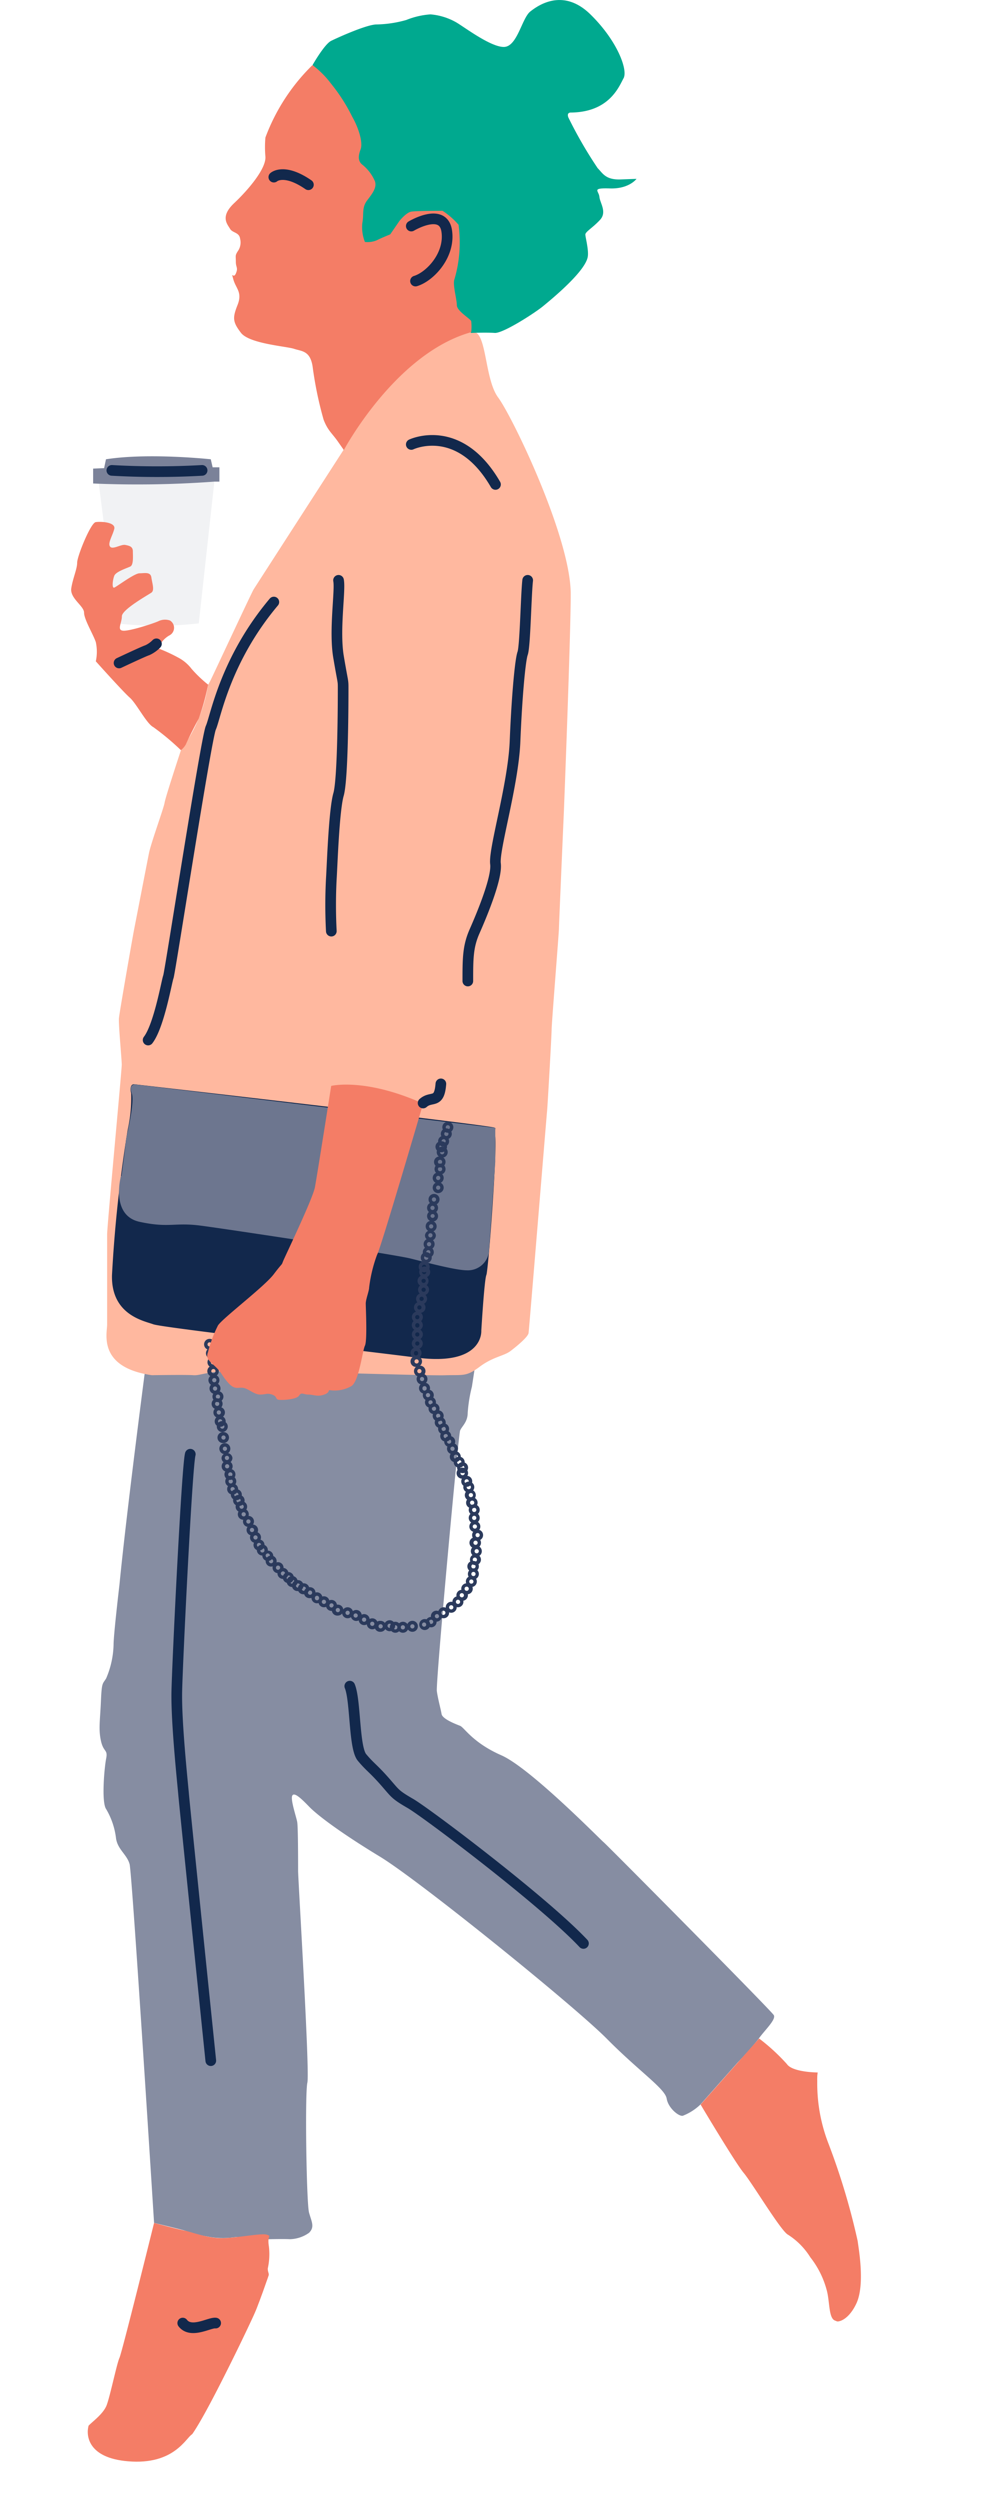 <svg id="Calque_1_-_copie_2" data-name="Calque 1 - copie 2" xmlns="http://www.w3.org/2000/svg" xmlns:xlink="http://www.w3.org/1999/xlink" viewBox="0 0 157.18 391.4">
  <defs>
    <style>
      .cls-1, .cls-13 {
        fill: none;
      }

      .cls-2 {
        clip-path: url(#clip-path);
      }

      .cls-3 {
        fill: #868da2;
      }

      .cls-4 {
        fill: #ffb89f;
      }

      .cls-5 {
        fill: #00a98f;
      }

      .cls-6 {
        fill: #f47d66;
      }

      .cls-7 {
        fill: #fff;
      }

      .cls-8 {
        fill: #12284c;
      }

      .cls-9 {
        fill: #6d768f;
      }

      .cls-10 {
        fill: #2b3a5c;
      }

      .cls-11 {
        fill: #f1f2f4;
      }

      .cls-12 {
        fill: #7b8299;
      }

      .cls-13 {
        stroke: #12284c;
        stroke-linecap: round;
        stroke-linejoin: round;
        stroke-width: 1.67px;
      }
      #steam-1 .steam {
        fill: #f47d66;
      }
      #steam-1 {
        animation-name: showHideFromInvisible;
        animation-duration: 4s;
        animation-delay: 0s;
        animation-iteration-count: infinite;
        opacity: 0;
      }
      #steam-2 {
        animation-name: showHideFromInvisible;
        animation-duration: 4s;
        animation-delay: 1.33s;
        animation-iteration-count: infinite;
        opacity: 0;
      }
      #steam-3 {
        animation-name: showHideFromInvisible;
        animation-duration: 4s;
        animation-delay: 2.66s;
        animation-iteration-count: infinite;
        opacity: 0;
      }
      .steam-alt-steam {
        fill: #ef7d68;
      }

      @keyframes showHideFromInvisible {
        from {
            opacity: 0;
        }

        /* 1 second */
        16% { 
          opacity: 1;
        }

        /* 2 seconds */
        32% { 
          opacity: 1;
        }

        /* 3 seconds */
        48% { 
          opacity: 0;
        }

        /* 4 seconds */
        64% { 
          opacity: 0;
        }

        /* 5 seconds */
        80% { 
          opacity: 0;
        }

        to {
          opacity: 0;
        }
      }
    </style>
    <clipPath id="clip-path" transform="translate(0 0)">
      <rect class="cls-1" width="157.18" height="391.38"/>
    </clipPath>
  </defs>
  <title>coffee1</title>
  <g id="steam-1">
    <path class="steam" d="M24.34,52.49A5.7,5.7,0,0,0,22.12,58c.56,3.72,4.73,4.69,3.51,9a.37.37,0,0,0,.72.2c.52-1.83.57-3.19-.58-4.78-.65-.92-1.64-1.61-2.23-2.57A5.26,5.26,0,0,1,24.87,53c.38-.3-.15-.82-.53-.53Z" transform="translate(-0.02 -0.08)"/>
  <path class="steam" d="M30.68,69.32a4.16,4.16,0,0,0,1.5-3.92c-.37-2.49-3.07-3.35-2.31-6.16a.38.38,0,0,0-.73-.2,3.72,3.72,0,0,0,.41,3.41c.43.63,1.08,1.11,1.46,1.77a3.64,3.64,0,0,1-.86,4.57c-.37.3.16.83.53.53Z" transform="translate(-0.02 -0.08)"/>
  <path class="steam" d="M19.33,68.73A2.75,2.75,0,0,1,18.54,65,16,16,0,0,1,20,63.26a3,3,0,0,0,.4-3,.37.37,0,0,0-.72.2c.78,2.57-1.9,3.15-2.3,5.37A3.58,3.58,0,0,0,19,69.38c.39.28.76-.37.37-.65Z" transform="translate(-0.02 -0.08)"/>
  </g>
  <g id="steam-2">
    <path class="steam-alt-steam" d="M25,55.32a4.47,4.47,0,0,1,.63,6c-.4.59-.94,1-1.33,1.64a4.29,4.29,0,0,0-.42,3.83.29.29,0,0,0,.39.14.3.3,0,0,0,.16-.29c-.54-2,.21-3.15,1.42-4.66a5.25,5.25,0,0,0,1.19-2.29,4.86,4.86,0,0,0-1.63-4.81c-.28-.23-.68.17-.41.41Z" transform="translate(-0.02 -0.08)"/>
    <path class="steam-alt-steam" d="M30.17,64.77a2.47,2.47,0,0,0,1.13-2.52c-.28-1.52-2.2-2-1.65-3.71.11-.35-.44-.5-.55-.15a2,2,0,0,0,.29,2.13c.25.31.58.54.84.83a1.93,1.93,0,0,1-.07,2.72,1.86,1.86,0,0,1-.28.21c-.29.21,0,.7.29.49Z" transform="translate(-0.02 -0.08)"/>
    <path class="steam-alt-steam" d="M20.47,66.9a2.44,2.44,0,0,0,.92-2.36c-.23-1.46-1.84-2-1.39-3.6a.28.28,0,0,0-.26-.31.29.29,0,0,0-.29.16,2.22,2.22,0,0,0,.26,2.06c.25.37.64.65.87,1a2,2,0,0,1-.51,2.61c-.28.23.12.63.4.4Z" transform="translate(-0.02 -0.08)"/>
  </g>
  <g id="steam-3">
    <path class="steam-alt-steam" d="M24.57,51a5.7,5.7,0,0,0-1.92,5.64c.74,3.31,4.11,4.22,3.06,8.15a.35.35,0,0,0,.32.37.34.34,0,0,0,.33-.2,5,5,0,0,0-.49-4.49,16.11,16.11,0,0,0-1.11-1.34c-2-2.36-2.13-5.56.28-7.66.33-.28-.15-.75-.47-.47Z" transform="translate(-0.02 -0.08)"/>
    <path class="steam-alt-steam" d="M30.45,65.58a3.1,3.1,0,0,1-.93-3.53A8.73,8.73,0,0,1,31,60a3.25,3.25,0,0,0,.35-3,.33.33,0,0,0-.41-.23.34.34,0,0,0-.23.4c.44,1.61-.31,2.36-1.17,3.54a3.89,3.89,0,0,0-.83,1.89A3.68,3.68,0,0,0,30,66.05c.33.27.81-.2.47-.47Z" transform="translate(-0.02 -0.08)"/>
    <path class="steam-alt-steam" d="M20.11,66.42a2.44,2.44,0,0,1-.69-3.34,13.53,13.53,0,0,1,1.3-1.52,2.66,2.66,0,0,0,.36-2.7.35.35,0,0,0-.46-.16.34.34,0,0,0-.19.34c.69,2.27-1.69,2.79-2,4.76A3.19,3.19,0,0,0,19.78,67c.34.24.68-.33.33-.58Z" transform="translate(-0.02 -0.08)"/>
  </g>
  <g class="cls-2">
    <path class="cls-3" d="M22.64,215.1s-2.88,22.07-3.94,33c0,0-.92,7.79-.92,9.37a14.16,14.16,0,0,1-1.16,5.28c-.56.93-.69.53-.82,3.57s-.4,4.36,0,6.2,1.11,1.32.82,2.78-.76,6.86,0,7.92a11.7,11.7,0,0,1,1.55,4.62c.27,1.72,1.72,2.51,2.12,4S24.12,348,24.12,348s3.22.77,4.75,1.18a19.27,19.27,0,0,0,3.59.95,12.47,12.47,0,0,0,4.19.12c1.93-.22,2.52.66,3.84.13s-.76.22,1.73.17,3.16,0,3.16,0a5.37,5.37,0,0,0,3-1c.93-.92.4-1.72,0-3.17s-.66-18.62-.26-20.34-1.45-31.82-1.45-33.14,0-6.87-.14-7.66-1.05-3.43-.79-4.09,1.32.3,2.64,1.67,5,4.14,11.1,7.84S89.88,314,95,319.17s9.11,7.79,9.37,9.37,2.12,3,2.64,2.64a8.34,8.34,0,0,0,2.64-1.71l2.77-3.13,3.09-3.48a47.35,47.35,0,0,0,3.26-3.69c.92-1.32,2.77-3,2.37-3.7S95,288.8,94.5,288.4s-11.49-11.62-16-13.6-5.81-4.36-6.47-4.62-2.77-1.06-2.9-1.85-.55-2.25-.74-3.57,3.38-40.14,3.64-40.8,1.19-1.32,1.19-2.77a23.15,23.15,0,0,1,.66-4.1l.79-5.15H68.41L30.32,209.7Z" transform="translate(0 0)"/>
    <path class="cls-4" d="M73.77,52s-10,1.19-19.94,18.36c0,0-13.8,21.39-14.13,21.92S33.23,106,32.9,106.63l-.33.6a23.35,23.35,0,0,1-4.23,10.17s-2.44,7.39-2.57,8.25-2.12,6.27-2.45,7.92S21.21,144.42,21,145.48s-2.29,12.94-2.38,13.91.44,6.42.44,7.3-2.29,25.18-2.29,26.59v14.09c0,1.4-1.49,6.69,7,7.92,0,0,5.37-.09,6.51,0s2.2-.71,7.22-.71,29.23.81,32.13.72,3.35.25,5.46-1.33,3.79-1.67,4.84-2.47,2.73-2.2,2.82-2.81,2.82-34,2.9-34.78.71-11.88.71-12.76S87.5,146,87.5,145.48s.79-18.71.79-18.71S89.35,99.55,89.35,93c0-8.85-9.11-27.73-11.36-30.77S76.27,51.28,73.77,52" transform="translate(0 0)"/>
    <path class="cls-5" d="M48.94,10.17s1.85-3.26,2.91-3.78,5.37-2.47,7-2.56a18.12,18.12,0,0,0,4.75-.7,12.42,12.42,0,0,1,3.79-.88,9.75,9.75,0,0,1,4,1.23c1.23.7,5.37,3.87,7.48,3.87s2.82-4.49,4.14-5.54,5.19-3.7,9.42.44,5.9,8.71,5.19,10-2.2,5.28-8.19,5.37c0,0-.79-.09-.44.79a66.93,66.93,0,0,0,4.58,7.92c.79.79,1.23,1.85,3.61,1.76L99.65,28s-1.15,1.59-4.14,1.5-1.76.35-1.67,1.32,1.23,2.38.09,3.61-2.29,1.85-2.29,2.29.6,2.57.35,3.61c-.53,2.24-5.2,6.15-6.87,7.52-1.16,1-6.34,4.36-7.66,4.27s-3.69,0-3.69,0l-4.32-3.39L56.78,40.28,53.61,30.07,51.85,14.31Z" transform="translate(0 0)"/>
    <path class="cls-6" d="M48.94,10.17a30.92,30.92,0,0,0-7.39,11.36,17.36,17.36,0,0,0,0,3c.13,1.85-2.64,5.15-4.89,7.27s-1.06,3.3-.66,4,1.45.53,1.59,1.58a2.36,2.36,0,0,1-.4,2c-.4.66-.27.66-.27,1.59s.4.92,0,1.85-.79-.53-.39.92,1.45,2,.66,4-.79,2.64.53,4.36,7.13,2.11,8.32,2.51,2.51.26,2.9,2.77a57.88,57.88,0,0,0,1.72,8.32c.66,1.72,1.32,2.11,2.24,3.43l.93,1.33S61.88,55.33,73.77,52a7.38,7.38,0,0,0,0-1.72c-.14-.39-2.25-1.58-2.25-2.51s-.66-3.16-.39-4a20,20,0,0,0,.79-4.35,21.49,21.49,0,0,0-.13-4.23A11.88,11.88,0,0,0,69.28,33s-4.1,0-4.89.13-1.85,1.45-1.85,1.45l-1.45,2.11s-1.32.53-2.11.93a3.81,3.81,0,0,1-1.85.26,6.26,6.26,0,0,1-.4-3c.27-1.45-.13-2.37.79-3.56s1.46-2,1.19-2.91a6.65,6.65,0,0,0-2-2.64c-.66-.53-.66-1.32-.26-2.37s-.27-3.31-1.32-5.15a27.28,27.28,0,0,0-3.3-5.15,14.48,14.48,0,0,0-2.91-2.91" transform="translate(0 0)"/>
    <path class="cls-6" d="M24.12,348s-5,20.21-5.42,21.13-1.45,5.94-2,7.4-2.51,2.77-2.9,3.3-.66,6.73,8.71,5.68a10.42,10.42,0,0,0,7.53-4.36c3-4.23,11.49-22.19,11.88-23.77s0-1.45,0-2.24a10.38,10.38,0,0,0,.18-3.44c-.31-1.85.48-1.58-.31-1.85s-4.09.4-6.6.53-5-.92-6.34-1.19S24.12,348,24.12,348" transform="translate(0 0)"/>
    <path class="cls-6" d="M109.68,329.47s5.42,9.11,6.74,10.69,5.68,8.85,6.87,9.64a11.16,11.16,0,0,1,3.56,3.57,14.22,14.22,0,0,1,2.64,5.41c.4,1.72.27,4.1,1.19,4.49s1.59.66,2,0a20.36,20.36,0,0,0,2-3.17,41,41,0,0,0,.79-6.2c-.13-1.06-4-13.6-4.22-14.53s-4.09-12.54-3.17-14.92c0,0-4,0-4.89-1.32a31.11,31.11,0,0,0-4.35-4Z" transform="translate(0 0)"/>
    <path class="cls-7" d="M13.82,379.78.22,387.57s-.93,1.32,1.05,2,17.3,1.58,18.62,1.72,8.58.92,11.36-4.62c0,0,3.3-5.42,4.35-6.87s6.21-7.92,9.25-9c0,0,1.19-.79,1.19.66,0,0,.79,13.71.79,14.12s1.58.38,1.72,0S49.6,367,49.6,365.39s-1.69-10.83-7.38-9.64c0,0-1.87,5.55-3,7.92S31,380.57,30.06,381.1s-2.79,4.83-10,4.22c-6.35-.52-6.6-4.09-6.2-5.54" transform="translate(0 0)"/>
    <path class="cls-7" d="M140.41,336.51a3.11,3.11,0,0,1,3.08-2.55c2.18,0,12.41,8.18,12.61,8.32s1.25-.26,1.06-.86c0,0-12.28-10.3-13.54-11.82A14.31,14.31,0,0,0,128,324.45a26,26,0,0,0,1.65,11,107.57,107.57,0,0,1,4.62,15.38c.13,1.06,1.19,6.8-.2,9.78s-3.49,3.32-3.82,2.33c0,0-3.77,8.82-3.7,9.15s-.27,1.39,1,1.46c0,0,1.77.41,7.87-4.16,0,0,10.5-9.51,7.34-18.58,0,0-3.79-9.55-2.38-14.26" transform="translate(0 0)"/>
    <path class="cls-8" d="M21.08,169.75s56,6.41,56.38,6.8-.52.14,0,1.06-1,21.26-1.32,22-.79,8.72-.79,8.72.4,5.54-10,4.22S25.44,207.85,24,207.32s-6.6-1.45-6.47-7.66A211.15,211.15,0,0,1,20,176.82a23.15,23.15,0,0,0,.53-5.68c-.13-.4-.22-1.48.53-1.39" transform="translate(0 0)"/>
    <path class="cls-9" d="M18.94,184.09s-1.71,6.19,2.92,7.19,5.43.06,9.52.59,30.24,4.49,32.88,5.15,7.13,1.85,8.85,1.85A3.32,3.32,0,0,0,76.54,196c.14-1.73,1-14.14,1-14.14l0-4.23v-1.06l-56.38-6.8s-1.06-.06-.53,1.39-.92,7-.92,7.39-.69,5.56-.69,5.56" transform="translate(0 0)"/>
    <path class="cls-10" d="M70.11,176.15a.33.33,0,1,0,.33.33.33.33,0,0,0-.33-.33m0,1.18a.86.86,0,1,1,.86-.85.86.86,0,0,1-.86.85" transform="translate(0 0)"/>
    <path class="cls-10" d="M69.88,177.18a.33.33,0,1,0,.33.33.33.33,0,0,0-.33-.33m0,1.19a.86.86,0,1,1,.85-.86.87.87,0,0,1-.85.86" transform="translate(0 0)"/>
    <path class="cls-10" d="M69.46,178.34a.33.33,0,0,0-.33.33.33.33,0,0,0,.65,0,.32.32,0,0,0-.32-.33m0,1.18a.86.86,0,1,1,.85-.85.85.85,0,0,1-.85.85" transform="translate(0 0)"/>
    <path class="cls-10" d="M69.13,179.19a.33.33,0,1,0,0,.66.33.33,0,0,0,0-.66m0,1.19a.86.86,0,1,1,0-1.71.85.85,0,0,1,.85.85.86.86,0,0,1-.85.86" transform="translate(0 0)"/>
    <path class="cls-10" d="M69.22,180.05a.33.33,0,0,0,0,.66.33.33,0,0,0,0-.66m0,1.18a.85.85,0,0,1-.85-.85.86.86,0,1,1,.85.85" transform="translate(0 0)"/>
    <path class="cls-10" d="M68.9,181.57a.33.33,0,1,0,.32.33.33.33,0,0,0-.32-.33m0,1.19a.86.86,0,1,1,0-1.71.85.85,0,0,1,.85.85.86.86,0,0,1-.85.86" transform="translate(0 0)"/>
    <path class="cls-10" d="M68.9,182.7a.33.33,0,1,0,.32.32.32.32,0,0,0-.32-.32m0,1.18a.86.86,0,1,1,.85-.86.85.85,0,0,1-.85.86" transform="translate(0 0)"/>
    <path class="cls-10" d="M68.6,184.08a.33.33,0,1,0,.33.33.33.33,0,0,0-.33-.33m0,1.19a.86.86,0,1,1,.86-.86.87.87,0,0,1-.86.86" transform="translate(0 0)"/>
    <path class="cls-10" d="M68.6,185.6a.33.33,0,1,0,.33.33.33.33,0,0,0-.33-.33m0,1.19a.86.86,0,1,1,.86-.86.87.87,0,0,1-.86.86" transform="translate(0 0)"/>
    <path class="cls-10" d="M67.94,187.45a.33.33,0,0,0,0,.66.33.33,0,1,0,0-.66m0,1.18a.85.85,0,0,1-.85-.85.86.86,0,1,1,.85.85" transform="translate(0 0)"/>
    <path class="cls-10" d="M67.71,188.77a.33.33,0,1,0,.33.33.33.33,0,0,0-.33-.33m0,1.18a.85.85,0,0,1-.85-.85.86.86,0,1,1,.85.85" transform="translate(0 0)"/>
    <path class="cls-10" d="M67.73,190.06a.33.33,0,0,0-.33.33.33.33,0,0,0,.65,0,.32.32,0,0,0-.32-.33m0,1.18a.86.86,0,1,1,.85-.85.85.85,0,0,1-.85.85" transform="translate(0 0)"/>
    <path class="cls-10" d="M67.5,191.66a.33.33,0,0,0-.33.33.33.33,0,0,0,.66,0,.33.33,0,0,0-.33-.33m0,1.18a.86.86,0,1,1,.86-.85.86.86,0,0,1-.86.85" transform="translate(0 0)"/>
    <path class="cls-10" d="M67.38,193.06a.33.33,0,1,0,.33.33.32.32,0,0,0-.33-.33m0,1.19a.86.86,0,0,1-.85-.86.86.86,0,0,1,1.71,0,.86.86,0,0,1-.86.86" transform="translate(0 0)"/>
    <path class="cls-10" d="M67.17,194.45a.33.33,0,0,0,0,.66.33.33,0,1,0,0-.66m0,1.18a.85.85,0,0,1-.85-.85.86.86,0,1,1,.85.85" transform="translate(0 0)"/>
    <path class="cls-10" d="M67.06,195.71a.32.32,0,0,0-.33.32.33.33,0,0,0,.33.33.32.32,0,0,0,.32-.33.32.32,0,0,0-.32-.32m0,1.18a.86.86,0,1,1,.85-.86.85.85,0,0,1-.85.86" transform="translate(0 0)"/>
    <path class="cls-10" d="M66.73,196.56a.33.33,0,1,0,.33.33.33.33,0,0,0-.33-.33m0,1.19a.86.86,0,1,1,.86-.86.87.87,0,0,1-.86.86" transform="translate(0 0)"/>
    <path class="cls-10" d="M66.4,198a.33.33,0,1,0,.33.33.33.33,0,0,0-.33-.33m0,1.18a.85.85,0,0,1-.85-.85.86.86,0,1,1,.85.85" transform="translate(0 0)"/>
    <path class="cls-10" d="M66.4,198.81a.33.33,0,0,0-.33.33.33.33,0,0,0,.66,0,.33.33,0,0,0-.33-.33m0,1.18a.86.86,0,0,1,0-1.71.86.86,0,1,1,0,1.71" transform="translate(0 0)"/>
    <path class="cls-10" d="M66.32,200.2a.32.32,0,0,0-.33.32.33.33,0,0,0,.66,0,.32.32,0,0,0-.33-.32m0,1.18a.86.86,0,1,1,0-1.71.86.86,0,0,1,0,1.71" transform="translate(0 0)"/>
    <path class="cls-10" d="M66.32,201.58a.33.33,0,1,0,.33.33.33.33,0,0,0-.33-.33m0,1.19a.86.86,0,1,1,.85-.86.87.87,0,0,1-.85.86" transform="translate(0 0)"/>
    <path class="cls-10" d="M66,203a.33.33,0,1,0,.33.33A.33.33,0,0,0,66,203m0,1.19a.86.86,0,1,1,.86-.86.87.87,0,0,1-.86.86" transform="translate(0 0)"/>
    <path class="cls-10" d="M65.66,204.35a.33.33,0,1,0,.33.33.33.33,0,0,0-.33-.33m0,1.19a.86.86,0,0,1-.85-.86.85.85,0,0,1,.85-.85.86.86,0,1,1,0,1.71" transform="translate(0 0)"/>
    <path class="cls-10" d="M65.33,205.87a.33.33,0,1,0,.33.33.32.32,0,0,0-.33-.33m0,1.18a.85.85,0,0,1-.85-.85.86.86,0,1,1,.85.85" transform="translate(0 0)"/>
    <path class="cls-10" d="M65.33,207.13a.32.32,0,0,0-.32.32.33.33,0,1,0,.65,0,.32.32,0,0,0-.33-.32m0,1.18a.86.86,0,1,1,.86-.86.85.85,0,0,1-.86.86" transform="translate(0 0)"/>
    <path class="cls-10" d="M65.33,208.58a.33.33,0,1,0,.33.33.32.32,0,0,0-.33-.33m0,1.18a.85.85,0,0,1-.85-.85.86.86,0,1,1,.85.85" transform="translate(0 0)"/>
    <path class="cls-10" d="M65.33,210a.33.33,0,1,0,.33.33.32.32,0,0,0-.33-.33m0,1.19a.86.86,0,1,1,.86-.86.86.86,0,0,1-.86.86" transform="translate(0 0)"/>
    <path class="cls-10" d="M65.13,211.49a.32.32,0,0,0-.32.32.33.33,0,1,0,.65,0,.32.32,0,0,0-.33-.32m0,1.18a.86.86,0,1,1,.86-.86.85.85,0,0,1-.86.86" transform="translate(0 0)"/>
    <path class="cls-10" d="M65.22,212.8a.33.33,0,1,0,.33.33.33.33,0,0,0-.33-.33m0,1.19a.86.86,0,1,1,0-1.71.85.85,0,0,1,.85.85.86.86,0,0,1-.85.86" transform="translate(0 0)"/>
    <path class="cls-10" d="M65.66,214.32a.33.33,0,1,0,.33.33.33.33,0,0,0-.33-.33m0,1.19a.86.86,0,0,1-.85-.86.85.85,0,0,1,.85-.85.86.86,0,1,1,0,1.71" transform="translate(0 0)"/>
    <path class="cls-10" d="M66.47,217a.32.32,0,0,0-.33.32.33.33,0,1,0,.65,0,.32.32,0,0,0-.32-.32m0,1.18a.86.86,0,1,1,.85-.86.85.85,0,0,1-.85.86" transform="translate(0 0)"/>
    <path class="cls-10" d="M67.06,218.09a.33.33,0,1,0,0,.65.33.33,0,0,0,0-.65m0,1.18a.86.86,0,1,1,.85-.85.85.85,0,0,1-.85.85" transform="translate(0 0)"/>
    <path class="cls-10" d="M67.4,219.21a.33.33,0,1,0,.33.33.33.33,0,0,0-.33-.33m0,1.18a.86.86,0,1,1,.85-.85.85.85,0,0,1-.85.85" transform="translate(0 0)"/>
    <path class="cls-10" d="M67.94,220.2a.33.33,0,1,0,.33.33.32.32,0,0,0-.33-.33m0,1.18a.85.85,0,0,1-.85-.85.86.86,0,1,1,.85.85" transform="translate(0 0)"/>
    <path class="cls-10" d="M68.6,221.32a.33.33,0,1,0,.33.33.33.33,0,0,0-.33-.33m0,1.19a.86.86,0,1,1,.86-.86.87.87,0,0,1-.86.86" transform="translate(0 0)"/>
    <path class="cls-10" d="M68.93,222.38a.33.33,0,1,0,.33.33.33.33,0,0,0-.33-.33m0,1.18a.86.86,0,1,1,.85-.85.85.85,0,0,1-.85.85" transform="translate(0 0)"/>
    <path class="cls-10" d="M69.46,223.37a.33.33,0,0,0,0,.66.33.33,0,0,0,0-.66m0,1.18a.86.86,0,1,1,.85-.85.85.85,0,0,1-.85.85" transform="translate(0 0)"/>
    <path class="cls-10" d="M69.78,224.49a.33.33,0,1,0,.33.33.32.32,0,0,0-.33-.33m0,1.19a.86.86,0,1,1,.86-.86.86.86,0,0,1-.86.86" transform="translate(0 0)"/>
    <path class="cls-10" d="M70.31,225.35a.33.33,0,0,0-.33.33.33.33,0,0,0,.66,0,.33.33,0,0,0-.33-.33m0,1.18a.86.86,0,0,1,0-1.71.86.86,0,1,1,0,1.71" transform="translate(0 0)"/>
    <path class="cls-10" d="M70.84,226.47a.33.33,0,1,0,.33.33.33.33,0,0,0-.33-.33m0,1.18a.86.86,0,1,1,.86-.85.86.86,0,0,1-.86.85" transform="translate(0 0)"/>
    <path class="cls-10" d="M71.37,227.73a.32.32,0,0,0-.33.32.33.33,0,0,0,.66,0,.32.32,0,0,0-.33-.32m0,1.18a.86.86,0,1,1,0-1.71.86.86,0,0,1,0,1.71" transform="translate(0 0)"/>
    <path class="cls-10" d="M71.9,228.58a.33.33,0,0,0,0,.66.33.33,0,0,0,0-.66m0,1.19a.86.86,0,1,1,.85-.86.87.87,0,0,1-.85.86" transform="translate(0 0)"/>
    <path class="cls-10" d="M72.43,229.44a.33.33,0,1,0,0,.65.33.33,0,0,0,0-.65m0,1.18a.86.86,0,1,1,.85-.85.85.85,0,0,1-.85.85" transform="translate(0 0)"/>
    <path class="cls-10" d="M72.43,230.29a.33.33,0,1,0,.32.33.33.33,0,0,0-.32-.33m0,1.19a.86.86,0,1,1,0-1.71.85.85,0,0,1,.85.85.86.86,0,0,1-.85.86" transform="translate(0 0)"/>
    <path class="cls-10" d="M73.06,231.58a.33.33,0,1,0,.33.33.33.33,0,0,0-.33-.33m0,1.18a.85.85,0,0,1-.85-.85.86.86,0,1,1,.85.85" transform="translate(0 0)"/>
    <path class="cls-10" d="M73.39,232.48a.33.33,0,1,0,.33.33.33.33,0,0,0-.33-.33m0,1.19a.86.86,0,1,1,.86-.86.87.87,0,0,1-.86.86" transform="translate(0 0)"/>
    <path class="cls-10" d="M73.72,233.74a.32.32,0,0,0-.33.32.33.33,0,0,0,.66,0,.32.32,0,0,0-.33-.32m0,1.18a.86.86,0,1,1,0-1.71.86.86,0,0,1,0,1.71" transform="translate(0 0)"/>
    <path class="cls-10" d="M73.92,234.92a.33.33,0,1,0,.33.33.33.33,0,0,0-.33-.33m0,1.19a.86.86,0,1,1,0-1.71.85.85,0,0,1,.85.85.86.86,0,0,1-.85.86" transform="translate(0 0)"/>
    <path class="cls-10" d="M74.25,236.05a.33.33,0,1,0,.32.32.32.32,0,0,0-.32-.32m0,1.18a.86.86,0,1,1,.85-.86.85.85,0,0,1-.85.86" transform="translate(0 0)"/>
    <path class="cls-10" d="M74.25,237.3a.33.33,0,1,0,.32.33.33.33,0,0,0-.32-.33m0,1.19a.86.86,0,1,1,.85-.86.86.86,0,0,1-.85.86" transform="translate(0 0)"/>
    <path class="cls-10" d="M74.34,238.65a.33.33,0,1,0,.33.33.33.33,0,0,0-.33-.33m0,1.19a.86.86,0,1,1,.86-.86.86.86,0,0,1-.86.86" transform="translate(0 0)"/>
    <path class="cls-10" d="M74.77,240a.32.32,0,0,0-.32.32.32.32,0,0,0,.32.33.33.33,0,0,0,.33-.33.32.32,0,0,0-.33-.32m0,1.18a.86.86,0,1,1,.86-.86.85.85,0,0,1-.86.86" transform="translate(0 0)"/>
    <path class="cls-10" d="M74.45,241.19a.33.33,0,1,0,0,.66.33.33,0,0,0,0-.66m0,1.19a.86.86,0,1,1,0-1.71.85.85,0,0,1,.85.85.86.86,0,0,1-.85.86" transform="translate(0 0)"/>
    <path class="cls-10" d="M74.57,242.52a.33.33,0,0,0,0,.65.33.33,0,1,0,0-.65m0,1.18a.86.86,0,1,1,.86-.85.85.85,0,0,1-.86.85" transform="translate(0 0)"/>
    <path class="cls-10" d="M74.34,243.84a.33.33,0,1,0,.33.33.33.33,0,0,0-.33-.33m0,1.18a.86.86,0,0,1,0-1.71.86.86,0,1,1,0,1.71" transform="translate(0 0)"/>
    <path class="cls-10" d="M74.12,244.89a.33.33,0,1,0,.33.33.33.33,0,0,0-.33-.33m0,1.19a.86.86,0,1,1,0-1.71.85.85,0,0,1,.85.85.86.86,0,0,1-.85.86" transform="translate(0 0)"/>
    <path class="cls-10" d="M74.12,246.08a.33.33,0,1,0,.33.33.33.33,0,0,0-.33-.33m0,1.19a.86.86,0,1,1,.85-.86.87.87,0,0,1-.85.86" transform="translate(0 0)"/>
    <path class="cls-10" d="M73.79,247.27a.33.33,0,1,0,.33.33.33.33,0,0,0-.33-.33m0,1.18a.86.86,0,1,1,.86-.85.86.86,0,0,1-.86.85" transform="translate(0 0)"/>
    <path class="cls-10" d="M73.06,248.39a.33.33,0,1,0,.33.33.33.33,0,0,0-.33-.33m0,1.19a.86.86,0,0,1-.85-.86.85.85,0,0,1,.85-.85.86.86,0,1,1,0,1.71" transform="translate(0 0)"/>
    <path class="cls-10" d="M72.3,249.41a.33.33,0,1,0,.33.33.33.33,0,0,0-.33-.33m0,1.19a.86.86,0,0,1-.85-.86.85.85,0,0,1,.85-.85.86.86,0,1,1,0,1.71" transform="translate(0 0)"/>
    <path class="cls-10" d="M71.7,250.44a.33.33,0,1,0,0,.66.33.33,0,0,0,0-.66m0,1.18a.86.86,0,1,1,.85-.85.85.85,0,0,1-.85.85" transform="translate(0 0)"/>
    <path class="cls-10" d="M70.64,251.3a.33.33,0,0,0-.33.33.33.33,0,0,0,.66,0,.33.33,0,0,0-.33-.33m0,1.18a.86.86,0,1,1,.86-.85.86.86,0,0,1-.86.85" transform="translate(0 0)"/>
    <path class="cls-10" d="M69.46,252.16a.33.33,0,1,0,0,.65.33.33,0,0,0,0-.65m0,1.18a.86.86,0,1,1,.85-.86.85.85,0,0,1-.85.86" transform="translate(0 0)"/>
    <path class="cls-10" d="M68.41,252.69a.32.32,0,0,0-.33.32.33.33,0,1,0,.66,0,.32.32,0,0,0-.33-.32m0,1.18a.86.86,0,1,1,0-1.71.86.86,0,0,1,0,1.71" transform="translate(0 0)"/>
    <path class="cls-10" d="M67.49,253.57a.33.33,0,1,0,.33.33.32.32,0,0,0-.33-.33m0,1.19a.86.86,0,0,1-.85-.86.86.86,0,0,1,1.71,0,.86.86,0,0,1-.86.86" transform="translate(0 0)"/>
    <path class="cls-10" d="M66.4,254a.33.33,0,0,0-.33.33.33.33,0,0,0,.66,0,.33.33,0,0,0-.33-.33m0,1.18a.86.86,0,0,1,0-1.71.86.86,0,1,1,0,1.71" transform="translate(0 0)"/>
    <path class="cls-10" d="M64.56,254.28a.33.33,0,1,0,.33.32.32.32,0,0,0-.33-.32m0,1.18a.86.86,0,1,1,.86-.86.85.85,0,0,1-.86.86" transform="translate(0 0)"/>
    <path class="cls-10" d="M63.07,254.43a.33.33,0,0,0,0,.66.33.33,0,0,0,0-.66m0,1.18a.85.85,0,0,1-.85-.85.86.86,0,1,1,.85.85" transform="translate(0 0)"/>
    <path class="cls-10" d="M61.89,254.43a.33.33,0,1,0,.33.33.33.33,0,0,0-.33-.33m0,1.18a.86.86,0,1,1,.86-.85.86.86,0,0,1-.86.85" transform="translate(0 0)"/>
    <path class="cls-10" d="M61,254.19a.33.33,0,1,0,.33.33.33.33,0,0,0-.33-.33m0,1.18a.86.86,0,1,1,.86-.85.86.86,0,0,1-.86.85" transform="translate(0 0)"/>
    <path class="cls-10" d="M59.59,254.27a.33.33,0,1,0,.33.33.33.33,0,0,0-.33-.33m0,1.19a.86.86,0,1,1,0-1.71.85.85,0,0,1,.85.85.86.86,0,0,1-.85.86" transform="translate(0 0)"/>
    <path class="cls-10" d="M58.29,253.88a.33.33,0,1,0,.32.33.33.33,0,0,0-.32-.33m0,1.19a.86.86,0,1,1,.85-.86.86.86,0,0,1-.85.86" transform="translate(0 0)"/>
    <path class="cls-10" d="M57,253.23a.33.33,0,1,0,.33.33.32.32,0,0,0-.33-.33m0,1.18a.85.85,0,0,1-.85-.85.86.86,0,1,1,.85.85" transform="translate(0 0)"/>
    <path class="cls-10" d="M55.68,252.58a.33.33,0,0,0-.33.33.33.33,0,0,0,.66,0,.33.33,0,0,0-.33-.33m0,1.18a.86.86,0,0,1,0-1.71.86.86,0,1,1,0,1.71" transform="translate(0 0)"/>
    <path class="cls-10" d="M54.42,252.16a.33.33,0,1,0,.33.32.32.32,0,0,0-.33-.32m0,1.18a.86.86,0,1,1,.86-.86.85.85,0,0,1-.86.86" transform="translate(0 0)"/>
    <path class="cls-10" d="M52.9,251.73a.33.33,0,1,0,.32.33.33.33,0,0,0-.32-.33m0,1.19a.86.86,0,1,1,0-1.71.85.85,0,0,1,.85.85.86.86,0,0,1-.85.86" transform="translate(0 0)"/>
    <path class="cls-10" d="M51.9,251a.33.33,0,1,0,0,.66.33.33,0,0,0,0-.66m0,1.19a.86.86,0,1,1,.85-.86.86.86,0,0,1-.85.86" transform="translate(0 0)"/>
    <path class="cls-10" d="M50.71,250.44a.33.33,0,1,0,.33.33.33.33,0,0,0-.33-.33m0,1.18a.85.85,0,0,1-.85-.85.86.86,0,1,1,.85.85" transform="translate(0 0)"/>
    <path class="cls-10" d="M49.62,249.82a.32.32,0,0,0-.32.32.33.33,0,1,0,.65,0,.32.32,0,0,0-.33-.32m0,1.18a.86.86,0,1,1,.86-.86.85.85,0,0,1-.86.86" transform="translate(0 0)"/>
    <path class="cls-10" d="M48.54,249a.33.33,0,1,0,.33.33.33.33,0,0,0-.33-.33m0,1.19a.86.86,0,1,1,0-1.71.85.85,0,0,1,.85.85.86.86,0,0,1-.85.86" transform="translate(0 0)"/>
    <path class="cls-10" d="M47.57,248.39a.33.33,0,0,0,0,.66.33.33,0,0,0,0-.66m0,1.19a.86.86,0,1,1,0-1.71.85.85,0,0,1,.85.85.86.86,0,0,1-.85.86" transform="translate(0 0)"/>
    <path class="cls-10" d="M46.66,247.89a.33.33,0,1,0,.33.33.33.33,0,0,0-.33-.33m0,1.19a.86.86,0,1,1,0-1.71.85.85,0,0,1,.85.85.86.86,0,0,1-.85.86" transform="translate(0 0)"/>
    <path class="cls-10" d="M45.75,247.27a.33.33,0,0,0,0,.66.33.33,0,0,0,0-.66m0,1.18a.86.86,0,1,1,.85-.85.85.85,0,0,1-.85.85" transform="translate(0 0)"/>
    <path class="cls-10" d="M45.19,246.64a.33.33,0,1,0,.33.33.33.33,0,0,0-.33-.33m0,1.19A.86.86,0,1,1,46,247a.87.87,0,0,1-.85.86" transform="translate(0 0)"/>
    <path class="cls-10" d="M44.3,246a.33.33,0,1,0,.33.33.33.33,0,0,0-.33-.33m0,1.18a.86.86,0,1,1,.86-.85.86.86,0,0,1-.86.85" transform="translate(0 0)"/>
    <path class="cls-10" d="M43.53,245.09a.33.33,0,1,0,.33.33.33.33,0,0,0-.33-.33m0,1.19a.86.86,0,1,1,.86-.86.87.87,0,0,1-.86.86" transform="translate(0 0)"/>
    <path class="cls-10" d="M42.44,244.07a.33.33,0,1,0,.33.33.33.33,0,0,0-.33-.33m0,1.18a.85.85,0,0,1-.85-.85.86.86,0,1,1,.85.85" transform="translate(0 0)"/>
    <path class="cls-10" d="M41.92,243.19a.33.33,0,0,0,0,.66.33.33,0,1,0,0-.66m0,1.19a.86.86,0,0,1-.85-.86.86.86,0,0,1,1.71,0,.86.86,0,0,1-.86.86" transform="translate(0 0)"/>
    <path class="cls-10" d="M41.07,242.34a.32.32,0,0,0-.32.32.33.33,0,1,0,.65,0,.32.32,0,0,0-.33-.32m0,1.18a.86.86,0,1,1,.86-.86.85.85,0,0,1-.86.86" transform="translate(0 0)"/>
    <path class="cls-10" d="M40.55,241.54a.33.33,0,1,0,.33.33.33.33,0,0,0-.33-.33m0,1.19a.86.86,0,1,1,.86-.86.86.86,0,0,1-.86.86" transform="translate(0 0)"/>
    <path class="cls-10" d="M40,240.36a.33.33,0,1,0,.33.33.33.33,0,0,0-.33-.33m0,1.18a.86.86,0,1,1,.86-.85.86.86,0,0,1-.86.85" transform="translate(0 0)"/>
    <path class="cls-10" d="M39.45,239.19a.33.33,0,1,0,.33.33.33.33,0,0,0-.33-.33m0,1.19a.86.86,0,0,1-.85-.86.85.85,0,0,1,.85-.85.86.86,0,1,1,0,1.71" transform="translate(0 0)"/>
    <path class="cls-10" d="M38.89,237.86a.33.33,0,1,0,.33.33.33.33,0,0,0-.33-.33m0,1.18a.85.85,0,0,1-.85-.85.86.86,0,1,1,.85.85" transform="translate(0 0)"/>
    <path class="cls-10" d="M38.09,236.74a.33.33,0,0,0,0,.65.33.33,0,1,0,0-.65m0,1.18a.86.86,0,1,1,.86-.86.85.85,0,0,1-.86.86" transform="translate(0 0)"/>
    <path class="cls-10" d="M37.84,235.54a.33.33,0,1,0,.32.33.33.33,0,0,0-.32-.33m0,1.19a.86.86,0,1,1,0-1.71.85.85,0,0,1,.85.85.86.86,0,0,1-.85.86" transform="translate(0 0)"/>
    <path class="cls-10" d="M37.34,234.56a.33.33,0,1,0,.33.33.33.33,0,0,0-.33-.33m0,1.19a.86.86,0,0,1-.85-.86.85.85,0,0,1,.85-.85.86.86,0,1,1,0,1.71" transform="translate(0 0)"/>
    <path class="cls-10" d="M37,233.67a.32.32,0,0,0-.33.32.33.33,0,0,0,.66,0,.32.32,0,0,0-.33-.32m0,1.18a.86.86,0,1,1,.86-.86.86.86,0,0,1-.86.86" transform="translate(0 0)"/>
    <path class="cls-10" d="M36.42,232.8a.33.33,0,1,0,.33.32.32.32,0,0,0-.33-.32m0,1.18a.86.86,0,1,1,.86-.86.86.86,0,0,1-.86.86" transform="translate(0 0)"/>
    <path class="cls-10" d="M36.12,231.58a.33.33,0,0,0,0,.66.33.33,0,1,0,0-.66m0,1.18a.85.85,0,0,1-.85-.85.86.86,0,1,1,.85.85" transform="translate(0 0)"/>
    <path class="cls-10" d="M36,230.5a.33.33,0,0,0,0,.65.33.33,0,1,0,0-.65m0,1.18a.86.86,0,1,1,.86-.85.85.85,0,0,1-.86.85" transform="translate(0 0)"/>
    <path class="cls-10" d="M35.56,229.22a.33.33,0,1,0,.33.33.33.33,0,0,0-.33-.33m0,1.19a.86.86,0,1,1,.86-.86.86.86,0,0,1-.86.86" transform="translate(0 0)"/>
    <path class="cls-10" d="M35.53,227.91a.33.33,0,1,0,.33.33.32.32,0,0,0-.33-.33m0,1.19a.86.86,0,0,1-.85-.86.86.86,0,0,1,1.71,0,.86.86,0,0,1-.86.86" transform="translate(0 0)"/>
    <path class="cls-10" d="M35.21,226.47a.33.33,0,0,0,0,.66.33.33,0,0,0,0-.66m0,1.18a.86.86,0,1,1,.85-.85.85.85,0,0,1-.85.85" transform="translate(0 0)"/>
    <path class="cls-10" d="M35,224.72a.33.33,0,1,0,.32.33.33.33,0,0,0-.32-.33m0,1.19a.86.86,0,1,1,0-1.71.85.85,0,0,1,.85.85.86.86,0,0,1-.85.86" transform="translate(0 0)"/>
    <path class="cls-10" d="M34.8,223a.33.33,0,1,0,.33.33.33.33,0,0,0-.33-.33m0,1.19a.86.86,0,1,1,.86-.86.87.87,0,0,1-.86.86" transform="translate(0 0)"/>
    <path class="cls-10" d="M34.47,222.19a.32.32,0,0,0-.33.32.33.33,0,1,0,.66,0,.32.32,0,0,0-.33-.32m0,1.18a.86.86,0,1,1,.86-.86.85.85,0,0,1-.86.86" transform="translate(0 0)"/>
    <path class="cls-10" d="M34.26,220.79a.33.33,0,1,0,.33.33.33.33,0,0,0-.33-.33m0,1.19a.86.86,0,0,1-.85-.86.85.85,0,0,1,.85-.85.86.86,0,1,1,0,1.71" transform="translate(0 0)"/>
    <path class="cls-10" d="M34,219.44a.33.33,0,1,0,.33.33.33.33,0,0,0-.33-.33m0,1.19a.86.86,0,1,1,.85-.86.87.87,0,0,1-.85.86" transform="translate(0 0)"/>
    <path class="cls-10" d="M34.12,218.32a.33.33,0,1,0,.33.33.33.33,0,0,0-.33-.33m0,1.18a.86.86,0,1,1,.86-.85.86.86,0,0,1-.86.85" transform="translate(0 0)"/>
    <path class="cls-10" d="M33.67,217.05a.33.33,0,0,0,0,.66.33.33,0,0,0,0-.66m0,1.18a.86.86,0,1,1,.85-.85.85.85,0,0,1-.85.85" transform="translate(0 0)"/>
    <path class="cls-10" d="M33.49,215.74a.33.33,0,0,0,0,.65.33.33,0,1,0,0-.65m0,1.18a.86.86,0,1,1,.86-.86.85.85,0,0,1-.86.86" transform="translate(0 0)"/>
    <path class="cls-10" d="M33.41,214.32a.33.33,0,1,0,0,.66.33.33,0,0,0,0-.66m0,1.19a.86.86,0,1,1,0-1.71.85.85,0,0,1,.85.85.86.86,0,0,1-.85.86" transform="translate(0 0)"/>
    <path class="cls-10" d="M33.34,212.94a.33.33,0,1,0,.33.33.33.33,0,0,0-.33-.33m0,1.18a.86.86,0,1,1,.86-.85.86.86,0,0,1-.86.85" transform="translate(0 0)"/>
    <path class="cls-10" d="M33.11,211.53a.33.33,0,1,0,.33.33.33.33,0,0,0-.33-.33m0,1.18a.86.86,0,1,1,.85-.85.85.85,0,0,1-.85.85" transform="translate(0 0)"/>
    <path class="cls-10" d="M32.81,210.14a.32.32,0,0,0-.32.33.32.32,0,0,0,.32.32.32.32,0,0,0,.33-.32.33.33,0,0,0-.33-.33m0,1.18a.86.86,0,1,1,.86-.85.85.85,0,0,1-.86.85" transform="translate(0 0)"/>
    <path class="cls-10" d="M66.38,216a.33.33,0,0,0-.2-.42.32.32,0,0,0-.41.2.33.33,0,0,0,.2.42.32.32,0,0,0,.41-.2m-1.11-.39a.85.85,0,1,1,.52,1.09.86.86,0,0,1-.52-1.09" transform="translate(0 0)"/>
    <path class="cls-6" d="M51.85,170s5.28-1.32,14.39,2.77c0,0-6.73,23-7.2,23.64a22.54,22.54,0,0,0-1.25,5.15c0,.53-.53,1.85-.53,2.51s.26,5.81-.13,6.6S56.2,216.3,55,217a5.25,5.25,0,0,1-3.17.66c-.66-.13,0,.27-1.06.66s-1.72,0-2.51,0-1.06-.44-1.45.18-2.91.75-3.3.61-.13-.52-.93-.79-.92,0-1.85,0-1.84-.92-2.64-1.05-1.32.39-2.37-.8-.93-1.45-1.85-2.37-1.72-1.32-1.32-2.38a20.67,20.67,0,0,1,1.58-4.23c.79-1.18,7.26-6.07,8.72-8s1.19-1.32,1.45-2,4.65-9.77,5-11.62S51.85,170,51.85,170" transform="translate(0 0)"/>
    <path class="cls-11" d="M15.47,75.73l2.77,21.86a56.79,56.79,0,0,0,12.88,0L33.56,75.4a168.07,168.07,0,0,1-18.09.33" transform="translate(0 0)"/>
    <path class="cls-6" d="M32.57,107.23a37,37,0,0,1-1.46,5.28c-.52.92-1.84,3.56-2,4a3,3,0,0,1-.79.93A39.58,39.58,0,0,0,24,113.83c-1.05-.53-2.64-3.7-3.69-4.62S15,103.53,15,103.53a7.13,7.13,0,0,0,0-3c-.39-1.19-1.84-3.56-1.84-4.62s-2.25-2.24-2-3.83.92-3,.92-4,2.11-6.21,2.9-6.34,3.17,0,2.91,1.06-1.06,2.24-.66,2.77,1.72-.39,2.38-.26,1.19.26,1.19,1,.13,2.12-.4,2.38-2.25.79-2.51,1.45-.4,2,0,1.85,3.15-2.24,3.95-2.24,1.73-.27,1.86.66.53,2,0,2.37-4.62,2.65-4.62,3.7-.79,2.11.13,2.25,4.62-1.06,5.55-1.46a2.36,2.36,0,0,1,1.85-.13,1.34,1.34,0,0,1-.14,2.36,4.11,4.11,0,0,0-1.71,2A26,26,0,0,1,28,103a6.32,6.32,0,0,1,2,1.72,20,20,0,0,0,2.64,2.51" transform="translate(0 0)"/>
    <path class="cls-12" d="M15.47,75.73a164.35,164.35,0,0,0,18.09-.33h.79V73.16H33.29L33,71.9s-9.71-1.05-16.41,0l-.29,1.39-1.72.07v2.33Z" transform="translate(0 0)"/>
    <path class="cls-13" d="M64.39,35.39s5-3,5.55.79S67.3,43.32,65.05,44M42.87,27.73s1.58-1.45,5.41,1.19M28.61,363.68c1.32,1.71,4.22-.13,5.15,0m21-99.71c.93,2.25.64,9.64,1.91,11.16s1.69,1.65,3.45,3.63,1.59,2.11,4.12,3.57,20.89,15.31,27.1,21.92M29.79,227.66c-.52,1.85-2,32.22-2.11,37.1s.93,14.53,1.06,16.11S33,322.6,33,322.6M23.19,162.82c1.72-2.24,2.91-9.24,3.17-9.9s5.91-37.37,6.65-39,2.2-10.56,9.86-19.67m23.37,78.43c1.32-1.18,2.53.25,2.78-3M82.61,90.85c-.26,2.25-.39,10.3-.79,11.43s-.92,7.06-1.19,13.8-3.35,16.9-3.06,19.14-2.22,8.19-3.27,10.57-1.06,4.22-1.06,7.79m-8.85-84S71.87,66,77.57,75.84M53,90.85c.32,1.59-.71,7.79,0,12s.72,3.57.72,4.89,0,14.13-.72,16.63-1,11.23-1.13,13.21a79.49,79.49,0,0,0,0,8.19M17.51,73.64a125.57,125.57,0,0,0,14.13,0m-13,30.15s3.9-1.84,4.43-2a4.75,4.75,0,0,0,1.42-1" transform="translate(0 0)"/>
  </g>
  <rect class="cls-1" x="0.02" y="0.08" width="157.16" height="391.32"/>
</svg>
